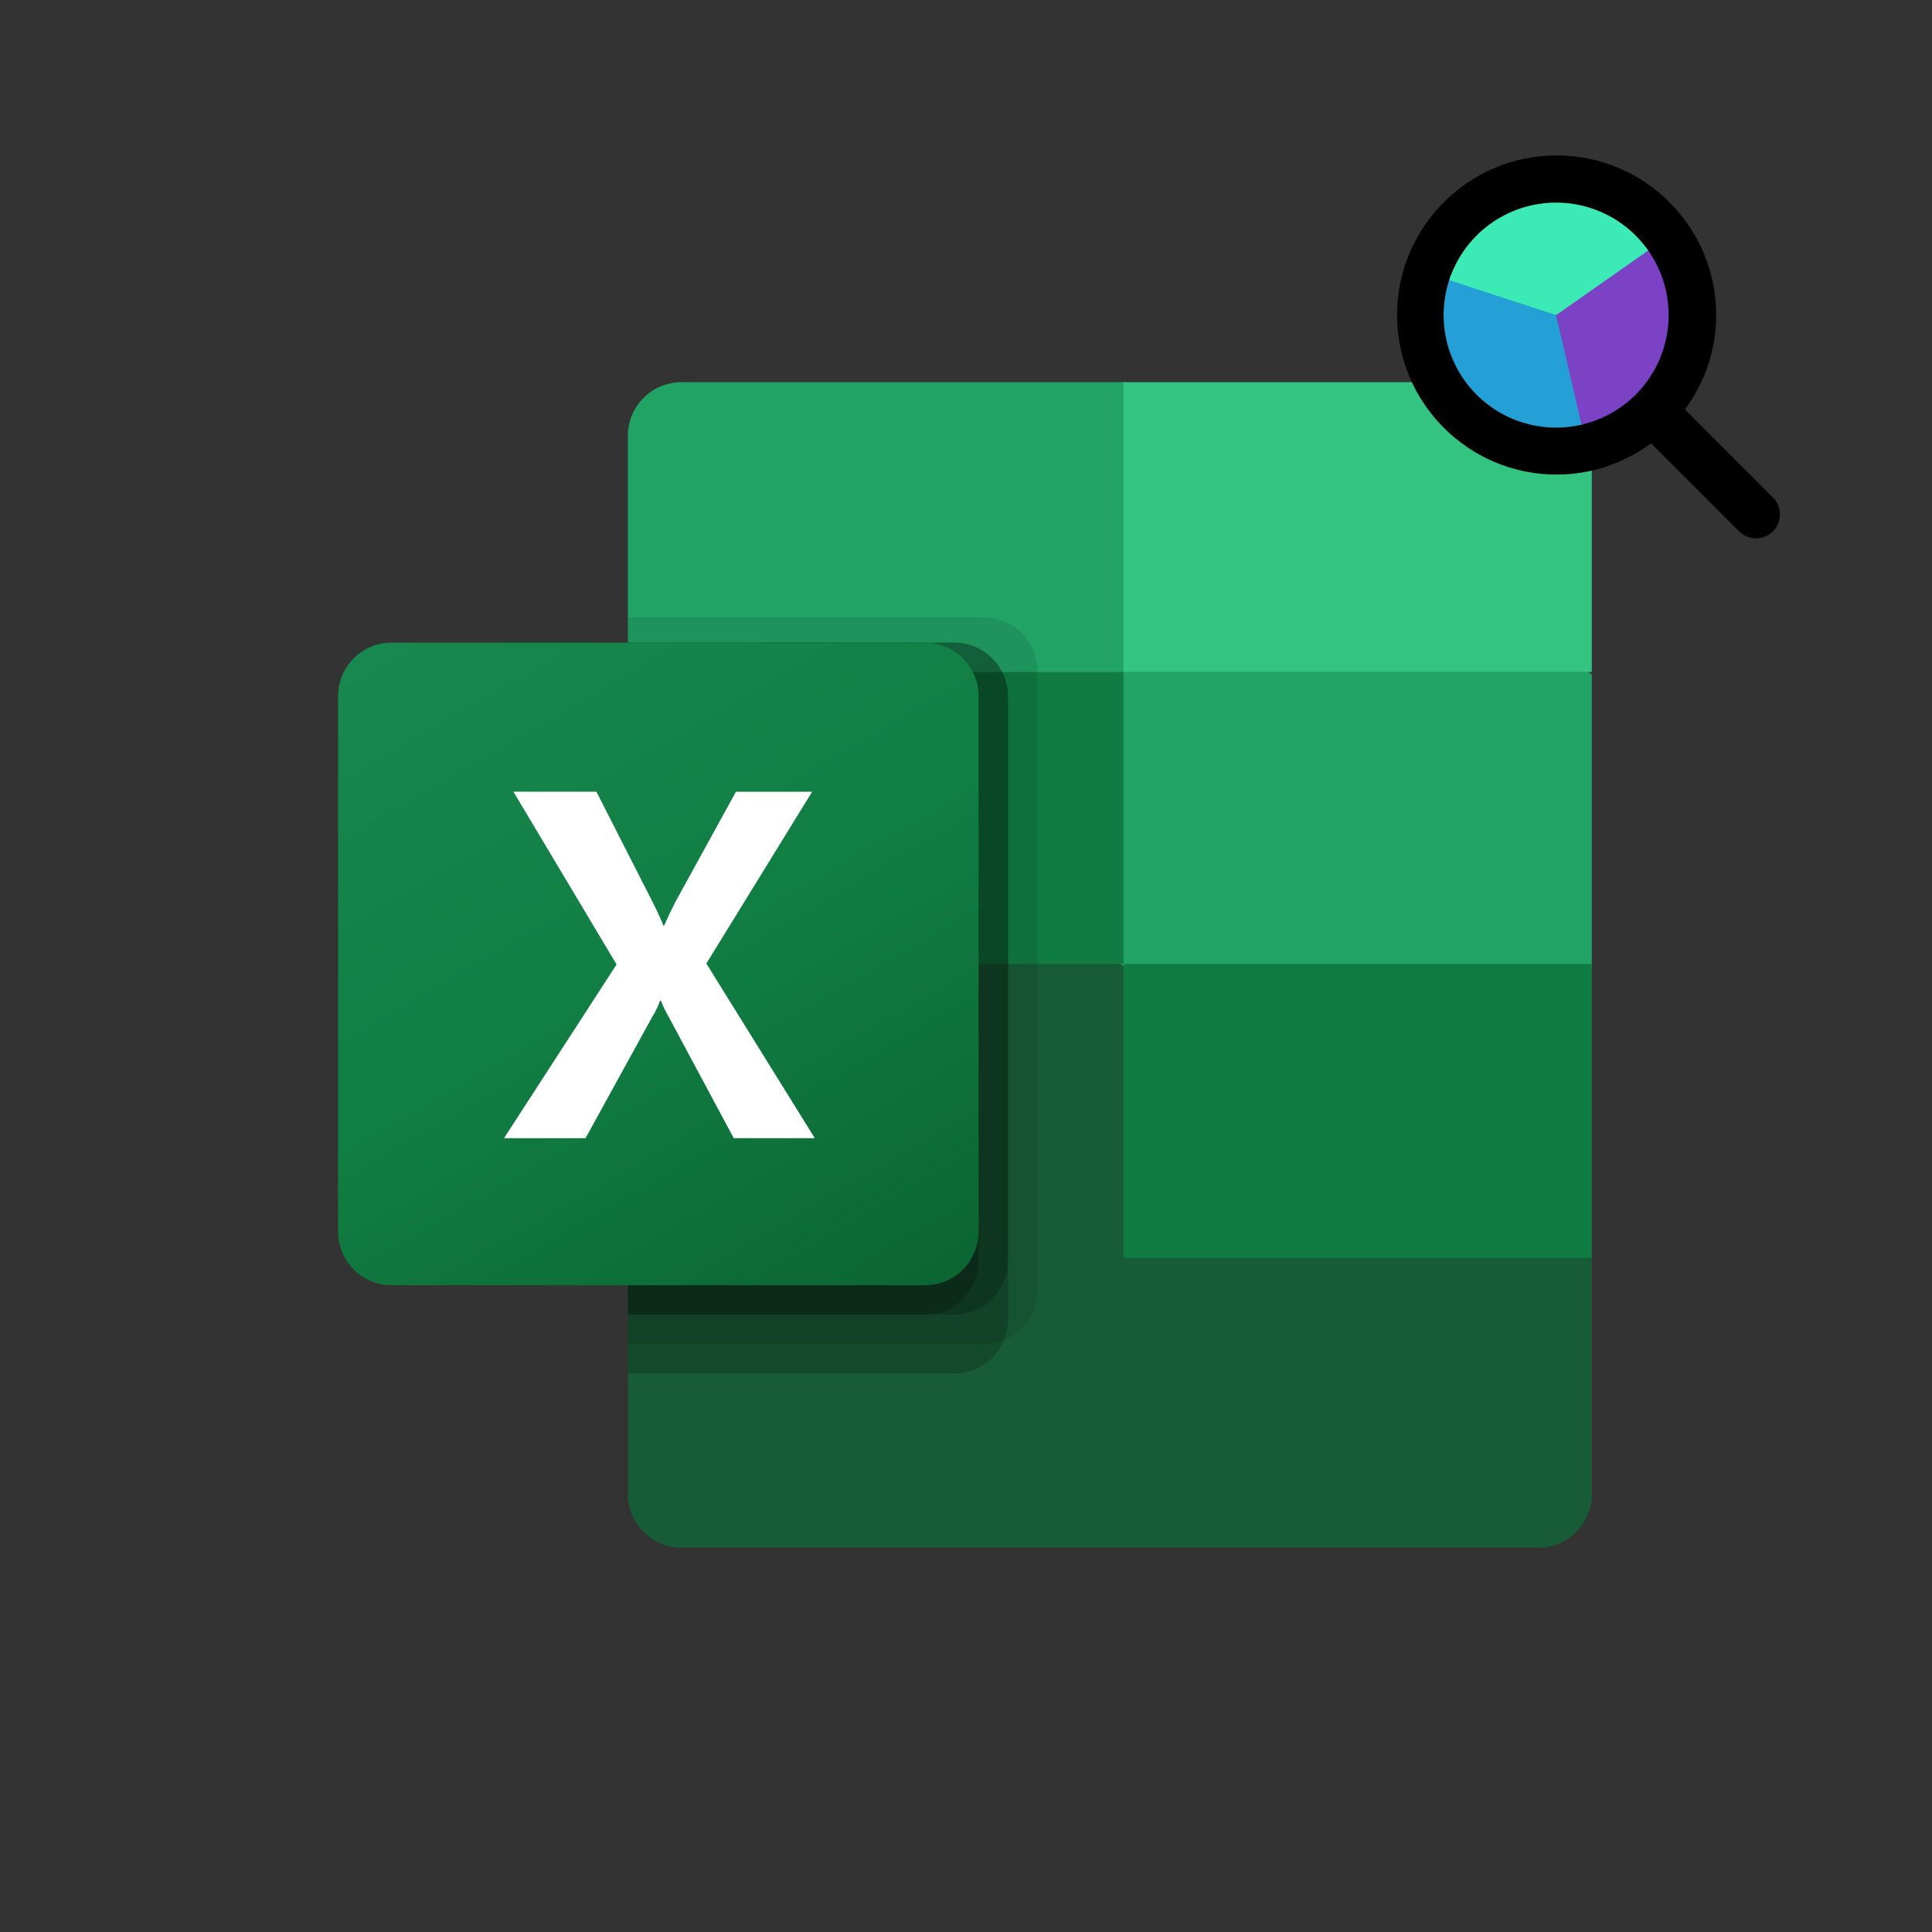 <svg width="920" height="920" viewBox="0 0 920 920" fill="none" xmlns="http://www.w3.org/2000/svg">
<rect x="0" y="0" width="920" height="920" fill="#333333" stroke="none"/>
<path d="M535.455 445.625L299 404V711.567C299 725.613 310.415 737 324.495 737H732.505C746.585 737 758 725.613 758 711.567V598.25L535.455 445.625Z" fill="#185C37"/>
<path d="M535.455 182H324.495C310.415 182 299 193.418 299 207.503V321.13L535.455 460.261L660.636 502L758 460.261V321.13L535.455 182Z" fill="#21A366"/>
<path d="M299 320H535V459H299V320Z" fill="#107C41"/>
<path opacity="0.1" d="M468.469 294H299V640H468.469C482.55 639.955 493.954 628.623 494 614.631V319.369C493.954 305.377 482.55 294.045 468.469 294Z" fill="black"/>
<path opacity="0.2" d="M454.479 306H299V654H454.479C468.555 653.954 479.954 642.557 480 628.485V331.515C479.954 317.443 468.555 306.046 454.479 306Z" fill="black"/>
<path opacity="0.2" d="M454.479 306H299V626H454.479C468.555 625.954 479.954 614.563 480 600.497V331.503C479.954 317.437 468.555 306.046 454.479 306Z" fill="black"/>
<path opacity="0.2" d="M440.491 306H299V626H440.491C454.56 625.954 465.954 614.563 466 600.497V331.503C465.954 317.437 454.56 306.046 440.491 306Z" fill="black"/>
<path d="M186.412 306H440.588C454.623 306 466 317.415 466 331.495V586.505C466 600.585 454.623 612 440.588 612H186.412C172.377 612 161 600.586 161 586.505V331.495C161 317.415 172.377 306 186.412 306Z" fill="url(#paint0_linear_3808_72)"/>
<path d="M240 542L293.606 459.272L244.49 377H284L310.802 429.614C313.277 434.612 314.973 438.323 315.891 440.773H316.238C317.999 436.786 319.853 432.914 321.799 429.157L350.451 377.028H386.721L336.354 458.815L388 542H349.408L318.449 484.249C316.99 481.792 315.753 479.211 314.751 476.537H314.292C313.385 479.157 312.182 481.665 310.705 484.014L278.828 542H240Z" fill="white"/>
<path d="M732.453 182H535V320H758V207.295C758 193.325 746.562 182 732.453 182Z" fill="#33C481"/>
<path d="M535 459H758V599H535V459Z" fill="#107C41"/>
<path d="M844.25 253C842.023 255.226 839.105 256.335 836.187 256.335C833.269 256.335 830.351 255.226 828.125 253L786.225 211.099C773.61 220.408 758.086 225.986 741.239 225.986C699.346 225.986 665.258 191.897 665.258 149.997C665.258 108.096 699.346 74.008 741.247 74.008C783.147 74.008 817.236 108.096 817.236 149.997C817.236 166.843 811.658 182.368 802.349 194.982L844.25 236.882C848.703 241.335 848.703 248.547 844.25 253ZM794.393 149.951C794.393 120.361 770.153 96.379 740.464 96.812C712.242 97.222 688.472 120.977 688.054 149.199C687.614 178.888 711.596 203.143 741.194 203.143C770.305 203.143 794.393 179.062 794.393 149.951Z" fill="black"/>
<path d="M753.758 202.091C744.242 204.421 734.269 204.098 724.924 201.156C715.579 198.214 707.22 192.765 700.755 185.403C694.291 178.042 689.969 169.048 688.259 159.401C686.55 149.755 687.518 139.824 691.059 130.689L741.014 150.053L753.758 202.091Z" fill="#24A0D6"/>
<path d="M783.803 117.8C789.177 124.93 792.684 133.291 794.005 142.122C795.326 150.953 794.419 159.974 791.366 168.365C788.313 176.756 783.211 184.251 776.524 190.169C769.838 196.087 761.778 200.239 753.078 202.249L741.019 150.048L783.803 117.8Z" fill="#7C42C6"/>
<path d="M690.09 133.39C693.184 123.937 698.847 115.532 706.446 109.116C714.046 102.7 723.281 98.526 733.119 97.061C742.956 95.596 753.007 96.898 762.146 100.822C771.285 104.746 779.151 111.136 784.864 119.277L741.009 150.053L690.09 133.39Z" fill="#3BEAB5"/>
<defs>
<linearGradient id="paint0_linear_3808_72" x1="213.985" y1="286.078" x2="413.994" y2="631.355" gradientUnits="userSpaceOnUse">
<stop stop-color="#18884F"/>
<stop offset="0.5" stop-color="#117E43"/>
<stop offset="1" stop-color="#0B6631"/>
</linearGradient>
</defs>
</svg>
